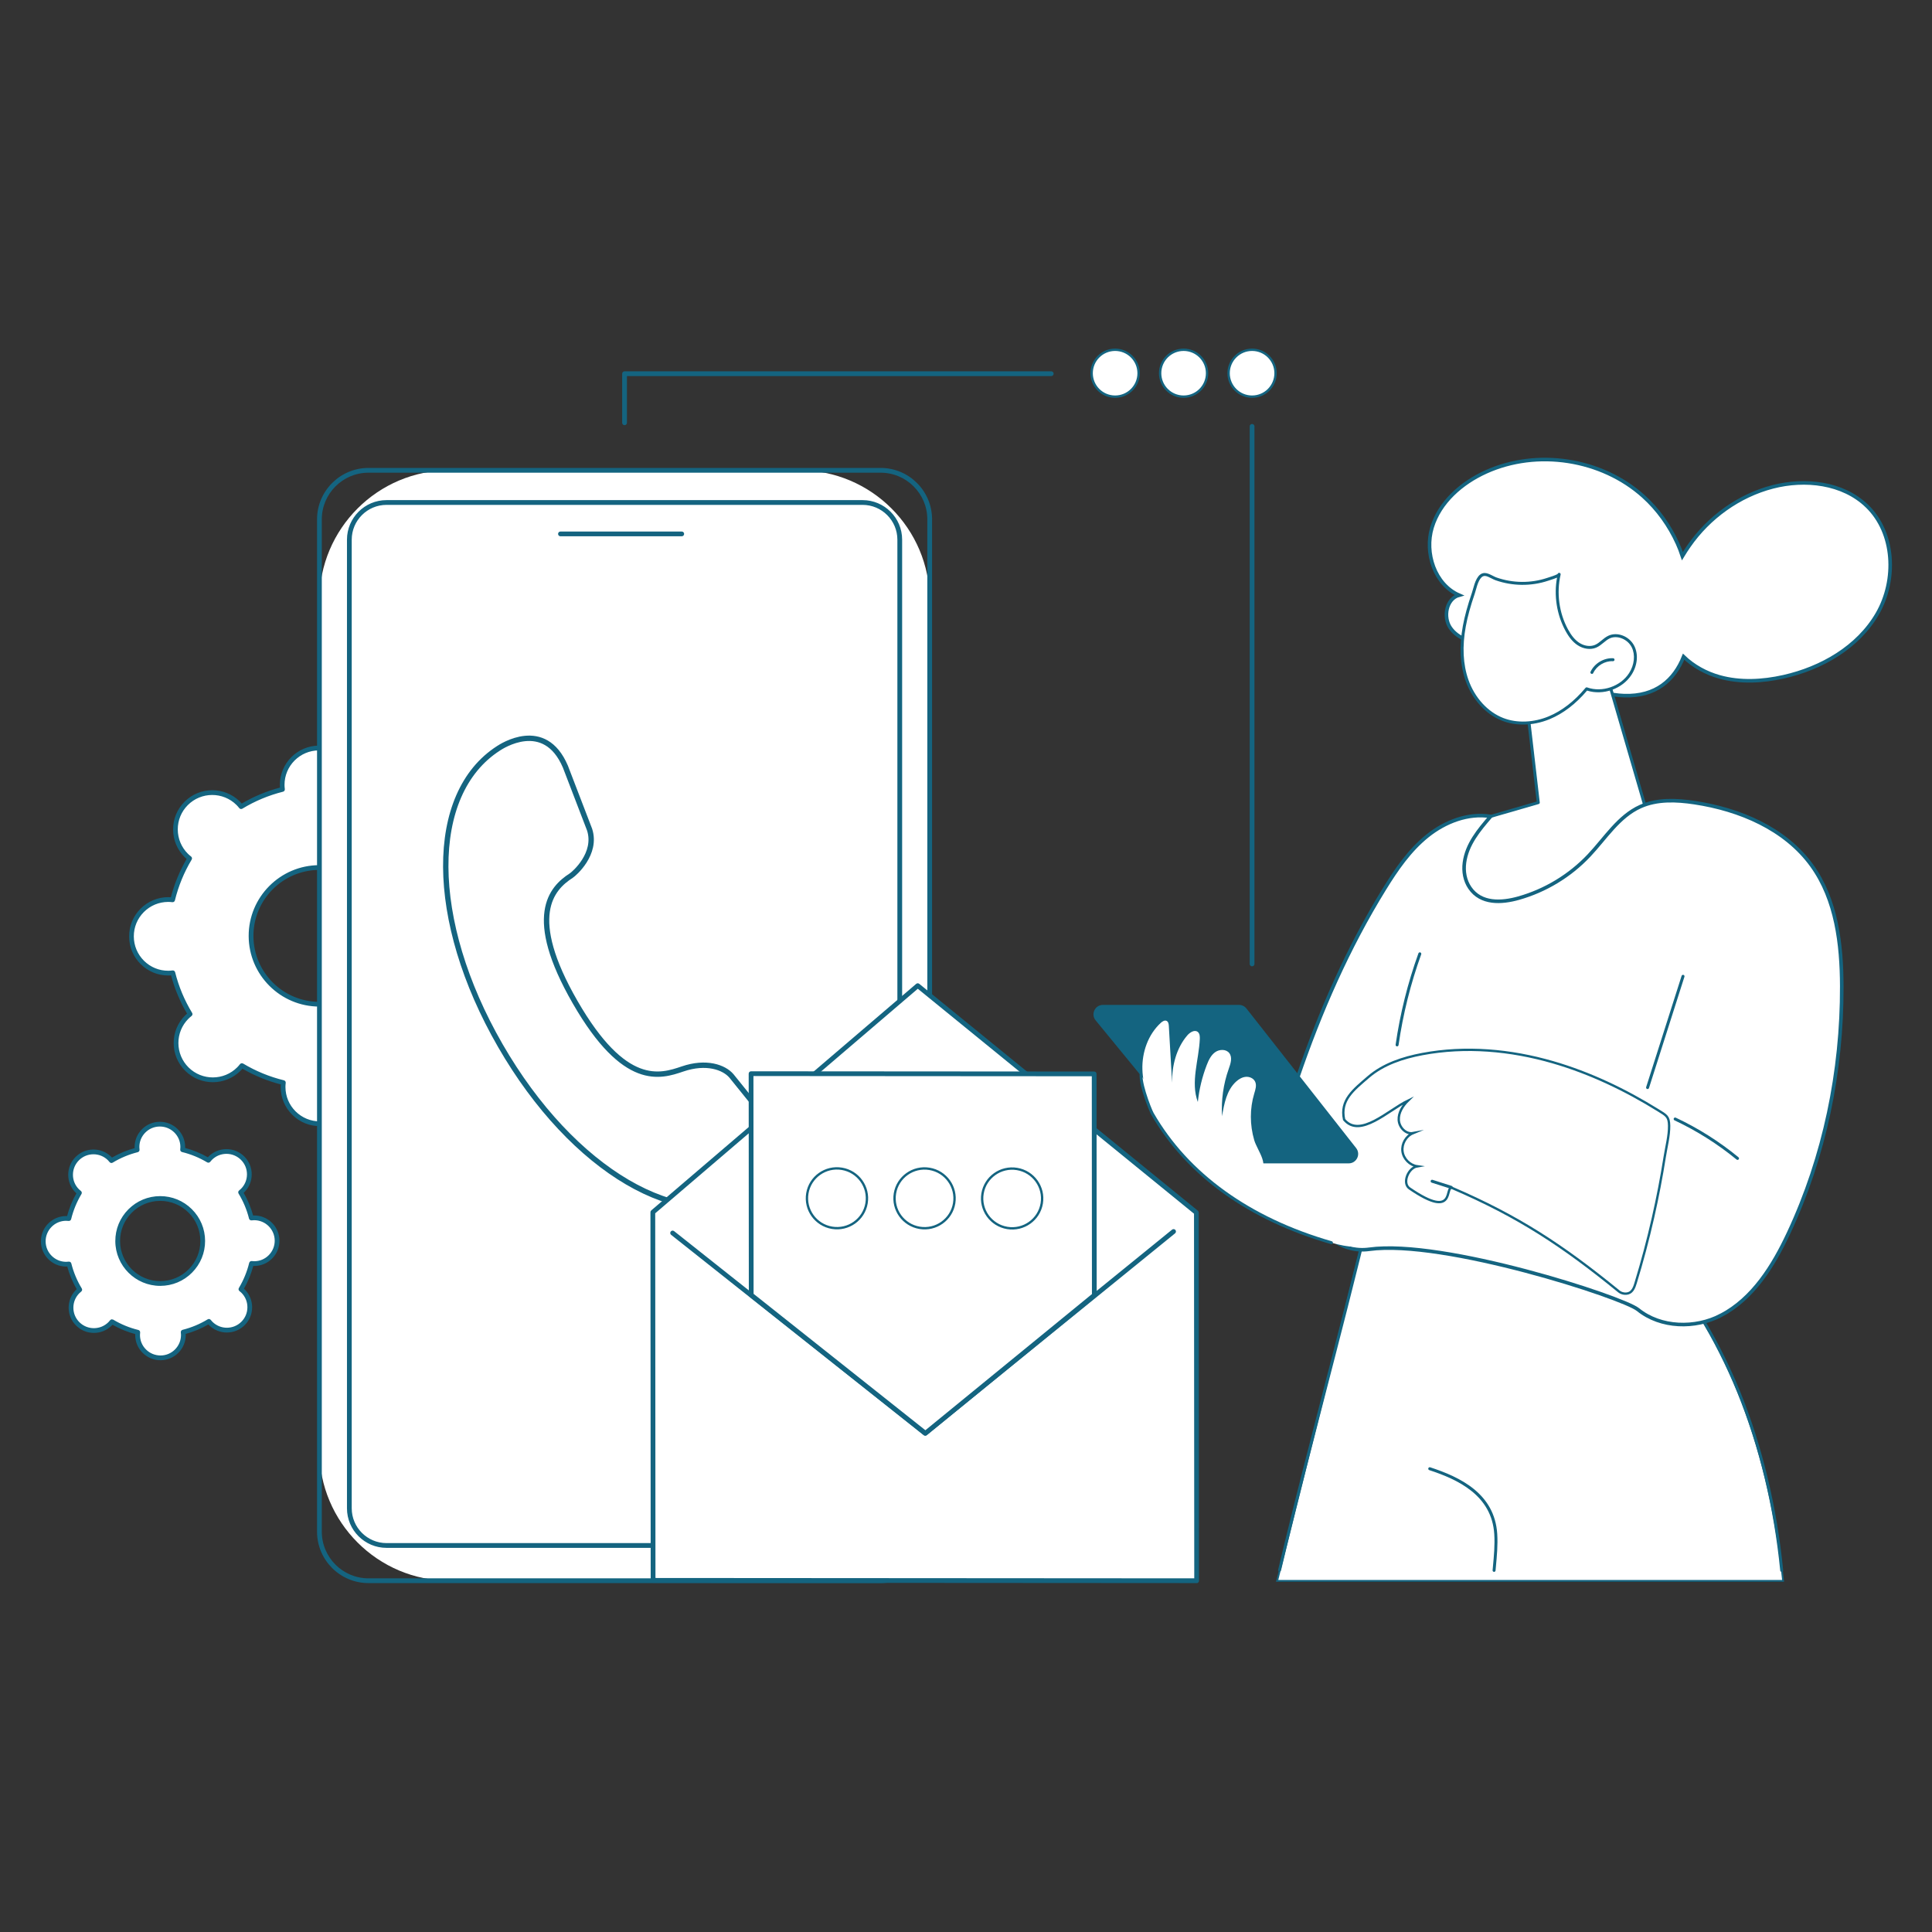 <?xml version="1.0" encoding="UTF-8"?><svg id="Layer_1" data-name="Layer 1" xmlns="http://www.w3.org/2000/svg" viewBox="0 0 1080 1080"><rect x="0" y="0" width="1080" height="1080" fill="#333333" stroke="none"/><defs><style>.cls-1, .cls-2, .cls-3, .cls-4, .cls-5, .cls-6 {
        stroke: #146480;
        stroke-miterlimit: 10;
      }

      .cls-1, .cls-7 {
        fill: #146480;
      }

      .cls-2, .cls-4 {
        stroke-width: 1.31px;
      }

      .cls-2, .cls-6 {
        fill: none;
      }

      .cls-8, .cls-3, .cls-4, .cls-5 {
        fill: #fff;
      }

      .cls-5 {
        stroke-width: 2px;
      }

      .cls-6 {
        stroke-width: 3px;
      }</style></defs><g id="Get_in_touch" data-name="Get in touch"><g><g><path class="cls-3" d="M262.99,502.34c-.85,0-1.68.07-2.5.17-2.07-8.25-5.35-16.02-9.65-23.1.65-.51,1.28-1.05,1.88-1.65,8.01-8.06,7.97-21.08-.09-29.09-8.06-8.01-21.09-7.97-29.1.09-.6.6-1.14,1.24-1.64,1.89-7.11-4.26-14.9-7.49-23.17-9.51.1-.82.16-1.65.16-2.5-.03-11.36-9.27-20.54-20.64-20.51-11.36.03-20.55,9.27-20.52,20.63,0,.85.07,1.68.17,2.5-8.25,2.07-16.03,5.35-23.11,9.65-.51-.65-1.05-1.28-1.65-1.88-8.06-8.01-21.09-7.97-29.1.09-8.01,8.06-7.97,21.08.09,29.09.6.6,1.24,1.13,1.89,1.64-4.26,7.11-7.49,14.9-9.52,23.16-.82-.1-1.65-.16-2.5-.16-11.36.03-20.55,9.27-20.52,20.63.03,11.36,9.27,20.54,20.64,20.51.85,0,1.68-.07,2.5-.17,2.07,8.25,5.35,16.02,9.65,23.1-.65.51-1.28,1.05-1.88,1.65-8.01,8.06-7.97,21.08.09,29.09,8.06,8.01,21.09,7.97,29.1-.09.6-.6,1.14-1.24,1.64-1.89,7.11,4.26,14.9,7.49,23.17,9.51-.1.82-.16,1.65-.16,2.5.03,11.36,9.27,20.54,20.64,20.51,11.36-.03,20.55-9.27,20.52-20.63,0-.85-.07-1.68-.17-2.5,8.25-2.07,16.03-5.35,23.11-9.65.51.65,1.05,1.28,1.65,1.88,8.06,8.01,21.09,7.97,29.1-.09,8.01-8.06,7.97-21.08-.09-29.09-.6-.6-1.24-1.13-1.89-1.64,4.26-7.11,7.49-14.9,9.52-23.16.82.1,1.65.16,2.5.16,11.36-.03,20.55-9.27,20.52-20.63-.03-11.36-9.27-20.54-20.64-20.51ZM178.67,561.35c-21.1.06-38.26-16.99-38.33-38.09-.06-21.1,17-38.25,38.1-38.31,21.1-.06,38.26,16.99,38.33,38.09.06,21.1-17,38.25-38.1,38.31Z"/><path class="cls-1" d="M178.8,629.02c-5.69,0-11.05-2.21-15.09-6.22-4.05-4.03-6.3-9.4-6.31-15.11,0-.59.03-1.2.09-1.87-7.76-1.97-15.18-5.02-22.07-9.06-.43.52-.84.98-1.25,1.39-8.32,8.37-21.9,8.41-30.27.09-4.05-4.03-6.3-9.4-6.31-15.11-.02-5.72,2.19-11.1,6.23-15.15.41-.42.87-.83,1.38-1.26-4.09-6.87-7.18-14.26-9.19-22.01-.67.06-1.28.1-1.87.1h-.06c-5.69,0-11.05-2.21-15.09-6.22-4.06-4.03-6.3-9.4-6.31-15.11-.02-5.72,2.19-11.1,6.23-15.15,4.03-4.05,9.4-6.3,15.12-6.31.58,0,1.2.03,1.87.09,1.97-7.76,5.02-15.17,9.07-22.06-.52-.43-.98-.84-1.39-1.25-4.05-4.03-6.3-9.4-6.31-15.11-.02-5.72,2.19-11.1,6.23-15.15,8.32-8.37,21.9-8.41,30.27-.09.42.41.83.87,1.26,1.38,6.87-4.09,14.27-7.17,22.02-9.19-.06-.66-.1-1.28-.1-1.87-.03-11.8,9.54-21.43,21.34-21.46h.06c11.77,0,21.37,9.56,21.41,21.34,0,.59-.03,1.2-.09,1.87,7.76,1.97,15.18,5.02,22.07,9.06.42-.51.84-.97,1.25-1.39,8.32-8.37,21.9-8.41,30.27-.09,4.05,4.03,6.3,9.4,6.31,15.11.02,5.72-2.19,11.1-6.23,15.15-.41.42-.87.83-1.38,1.26,4.09,6.87,7.18,14.26,9.19,22.01.67-.06,1.28-.1,1.87-.1h.06c5.69,0,11.05,2.21,15.09,6.22,4.05,4.03,6.3,9.4,6.31,15.11.03,11.8-9.54,21.43-21.34,21.46-.57,0-1.2-.03-1.87-.09-1.97,7.76-5.02,15.17-9.07,22.06.52.42.98.84,1.39,1.25,4.05,4.03,6.3,9.4,6.31,15.11.02,5.72-2.19,11.1-6.23,15.15-8.32,8.37-21.9,8.41-30.27.09-.42-.41-.83-.87-1.26-1.38-6.87,4.09-14.27,7.18-22.02,9.19.06.67.1,1.28.1,1.87.02,5.72-2.19,11.1-6.23,15.15-4.03,4.05-9.4,6.3-15.12,6.31h-.06ZM135.22,594.84c.15,0,.29.04.43.12,7.13,4.27,14.85,7.44,22.94,9.42.41.1.68.49.63.9-.11.89-.16,1.67-.15,2.4.02,5.27,2.08,10.22,5.82,13.94,3.73,3.7,8.67,5.74,13.92,5.74h.06c5.27-.02,10.23-2.08,13.95-5.82,3.72-3.74,5.76-8.7,5.74-13.97,0-.73-.06-1.51-.17-2.4-.05-.42.21-.81.62-.91,8.08-2.03,15.78-5.24,22.88-9.55.36-.22.82-.13,1.08.2.55.7,1.07,1.29,1.59,1.8,7.72,7.67,20.25,7.64,27.93-.08,3.72-3.74,5.76-8.7,5.74-13.97s-2.08-10.22-5.82-13.94c-.51-.51-1.11-1.03-1.81-1.57-.33-.26-.42-.72-.2-1.08,4.27-7.13,7.44-14.84,9.42-22.93.1-.41.5-.68.9-.63.87.1,1.64.15,2.36.15h.04c10.89-.03,19.72-8.91,19.69-19.8-.02-5.27-2.08-10.22-5.82-13.94-3.74-3.72-8.74-5.76-13.98-5.74-.73,0-1.49.06-2.4.17-.41.05-.8-.21-.91-.62-2.03-8.07-5.24-15.77-9.56-22.87-.22-.36-.13-.82.2-1.08.7-.55,1.29-1.07,1.8-1.59,3.72-3.74,5.76-8.7,5.74-13.97-.02-5.27-2.08-10.22-5.82-13.94-7.72-7.67-20.25-7.64-27.93.08-.51.52-1.03,1.11-1.58,1.81-.26.33-.72.42-1.08.2-7.13-4.27-14.85-7.44-22.94-9.42-.41-.1-.68-.49-.63-.9.11-.91.16-1.67.15-2.4-.03-10.86-8.89-19.68-19.75-19.68h-.06c-10.89.03-19.72,8.91-19.69,19.8,0,.73.06,1.51.17,2.4.05.42-.21.81-.62.91-8.08,2.03-15.78,5.24-22.88,9.55-.36.22-.82.13-1.08-.2-.55-.7-1.07-1.29-1.59-1.8-7.72-7.67-20.25-7.64-27.93.08-3.72,3.74-5.76,8.7-5.74,13.97.02,5.27,2.08,10.22,5.82,13.94.51.51,1.11,1.03,1.81,1.57.33.26.42.72.2,1.08-4.27,7.13-7.44,14.85-9.42,22.93-.1.41-.49.68-.9.63-.9-.11-1.67-.15-2.4-.15-5.27.02-10.23,2.08-13.95,5.82s-5.76,8.7-5.74,13.97c.02,5.27,2.08,10.22,5.82,13.94,3.74,3.72,8.67,5.75,13.98,5.74.72,0,1.51-.06,2.4-.17.41-.05.81.21.91.62,2.03,8.07,5.24,15.77,9.56,22.87.22.36.13.82-.2,1.08-.7.55-1.29,1.07-1.8,1.59-3.72,3.74-5.76,8.7-5.74,13.97.02,5.27,2.08,10.22,5.82,13.94,7.72,7.67,20.25,7.64,27.93-.08.51-.51,1.03-1.11,1.58-1.81.16-.21.41-.32.66-.32ZM262.99,502.34h0,0ZM178.55,562.18c-21.48,0-38.98-17.43-39.04-38.91-.06-21.52,17.4-39.08,38.93-39.14.04,0,.08,0,.12,0,10.38,0,20.15,4.03,27.52,11.35,7.4,7.35,11.49,17.14,11.52,27.56.03,10.42-4,20.24-11.35,27.63-7.35,7.39-17.15,11.48-27.57,11.51-.04,0-.08,0-.12,0ZM178.56,485.79s-.07,0-.11,0c-20.61.06-37.34,16.87-37.28,37.48.06,20.57,16.82,37.26,37.38,37.26.04,0,.07,0,.11,0,9.99-.03,19.36-3.94,26.4-11.02,7.04-7.08,10.9-16.47,10.87-26.46-.03-9.98-3.95-19.35-11.03-26.39-7.05-7.01-16.41-10.87-26.35-10.87Z"/></g><g><path class="cls-3" d="M142.07,680.78c-.53,0-1.04.04-1.55.11-1.29-5.13-3.33-9.96-6-14.37.4-.32.8-.65,1.17-1.03,4.98-5.01,4.96-13.11-.05-18.09-5.01-4.98-13.12-4.96-18.1.05-.37.37-.71.77-1.02,1.17-4.42-2.65-9.27-4.66-14.41-5.92.06-.51.1-1.03.1-1.55-.02-7.07-5.77-12.78-12.84-12.76-7.07.02-12.78,5.77-12.76,12.83,0,.53.04,1.04.11,1.55-5.13,1.29-9.97,3.33-14.37,6-.32-.4-.66-.8-1.03-1.17-5.01-4.98-13.12-4.96-18.1.05-4.98,5.01-4.96,13.11.05,18.09.37.37.77.71,1.17,1.02-2.65,4.42-4.66,9.27-5.92,14.4-.51-.06-1.03-.1-1.55-.1-7.07.02-12.78,5.77-12.76,12.83.02,7.07,5.77,12.78,12.84,12.76.53,0,1.04-.04,1.55-.11,1.29,5.13,3.33,9.96,6,14.37-.4.32-.8.65-1.17,1.03-4.98,5.01-4.96,13.11.05,18.09,5.01,4.98,13.12,4.96,18.1-.05.37-.37.71-.77,1.02-1.17,4.42,2.65,9.27,4.66,14.41,5.92-.06.51-.1,1.03-.1,1.55.02,7.07,5.77,12.78,12.84,12.76,7.07-.02,12.78-5.77,12.76-12.83,0-.53-.04-1.04-.11-1.55,5.13-1.29,9.97-3.33,14.37-6,.32.4.66.8,1.03,1.17,5.01,4.98,13.12,4.96,18.1-.05,4.98-5.01,4.96-13.11-.05-18.09-.37-.37-.77-.71-1.17-1.02,2.65-4.42,4.66-9.26,5.92-14.4.51.06,1.03.1,1.55.1,7.07-.02,12.78-5.77,12.76-12.83-.02-7.07-5.77-12.78-12.84-12.76ZM89.63,717.48c-13.13.04-23.8-10.57-23.84-23.69-.04-13.12,10.57-23.79,23.7-23.83,13.13-.04,23.8,10.57,23.84,23.69.04,13.12-10.57,23.79-23.7,23.83Z"/><path class="cls-1" d="M89.71,759.88c-3.62,0-7.04-1.41-9.61-3.96-2.58-2.57-4.01-5.98-4.02-9.62,0-.3.01-.6.03-.92-4.68-1.21-9.15-3.05-13.32-5.47-.21.25-.42.47-.63.68-5.3,5.33-13.94,5.35-19.27.06-2.58-2.57-4.01-5.98-4.02-9.62-.01-3.64,1.4-7.06,3.96-9.64.21-.21.43-.42.68-.63-2.45-4.15-4.31-8.62-5.55-13.28-.34.03-.65.04-.97.04-7.5,0-13.6-6.08-13.63-13.58-.01-3.64,1.4-7.06,3.96-9.64,2.57-2.58,5.98-4.01,9.62-4.02.29,0,.6.01.93.03,1.21-4.67,3.05-9.15,5.47-13.32-.25-.21-.47-.42-.68-.63-2.58-2.57-4.01-5.98-4.02-9.62-.01-3.64,1.4-7.06,3.96-9.64,5.3-5.33,13.94-5.35,19.27-.06.21.21.42.43.63.68,4.16-2.44,8.62-4.31,13.29-5.55-.03-.32-.04-.63-.04-.92-.01-3.64,1.4-7.06,3.96-9.64,2.57-2.58,5.98-4.01,9.62-4.02h.04c3.62,0,7.04,1.41,9.61,3.96,2.58,2.57,4.01,5.98,4.02,9.62,0,.29-.01.6-.03.92,4.68,1.21,9.15,3.05,13.32,5.47.21-.25.42-.47.63-.68,5.3-5.33,13.94-5.35,19.27-.06,2.58,2.57,4.01,5.98,4.02,9.62.01,3.64-1.4,7.06-3.96,9.64-.21.21-.43.42-.68.63,2.45,4.16,4.31,8.62,5.55,13.28.33-.03.63-.04.93-.04h.04c7.5,0,13.6,6.08,13.63,13.58.01,3.64-1.4,7.06-3.96,9.64-2.57,2.58-5.98,4.01-9.62,4.02-.3,0-.6-.01-.93-.03-1.21,4.67-3.05,9.15-5.47,13.32.25.21.47.42.68.63,2.58,2.57,4.01,5.98,4.02,9.62.01,3.64-1.4,7.06-3.96,9.64-5.3,5.33-13.94,5.35-19.27.06-.21-.21-.42-.43-.63-.68-4.16,2.44-8.62,4.31-13.29,5.55.03.32.04.63.04.92.01,3.64-1.4,7.06-3.96,9.64-2.57,2.58-5.98,4.01-9.62,4.02h-.04ZM62.6,738c.15,0,.29.04.43.12,4.41,2.64,9.18,4.6,14.18,5.82.41.1.68.49.63.9-.06.54-.09,1.01-.09,1.45,0,3.2,1.26,6.2,3.53,8.45,2.27,2.25,5.25,3.47,8.47,3.48,3.2,0,6.2-1.26,8.45-3.53s3.49-5.27,3.48-8.47c0-.44-.03-.91-.1-1.45-.05-.42.21-.81.62-.91,4.99-1.25,9.75-3.24,14.15-5.91.36-.22.82-.13,1.08.2.34.43.65.78.96,1.09,4.68,4.65,12.27,4.63,16.93-.05,2.25-2.27,3.49-5.27,3.48-8.47,0-3.2-1.26-6.2-3.53-8.45-.31-.31-.67-.62-1.1-.95-.33-.26-.42-.72-.2-1.08,2.64-4.41,4.6-9.18,5.82-14.17.1-.41.5-.67.9-.63.55.06,1.04.1,1.45.09,3.2,0,6.2-1.26,8.45-3.53s3.49-5.27,3.48-8.47c-.02-6.58-5.38-11.93-11.97-11.93h-.04c-.44,0-.9.03-1.45.1-.42.05-.81-.21-.91-.62-1.25-4.99-3.24-9.75-5.91-14.14-.22-.36-.13-.82.2-1.08.43-.34.78-.65,1.09-.96,2.25-2.27,3.49-5.27,3.48-8.47,0-3.2-1.26-6.2-3.53-8.45-4.68-4.65-12.27-4.63-16.93.05-.31.31-.62.67-.96,1.1-.26.33-.72.42-1.08.2-4.41-2.64-9.18-4.6-14.18-5.82-.41-.1-.68-.49-.63-.9.06-.54.09-1.02.09-1.45,0-3.2-1.26-6.2-3.53-8.45-2.26-2.24-5.25-3.48-8.44-3.48h-.04c-3.2,0-6.2,1.26-8.45,3.53s-3.49,5.27-3.48,8.47c0,.44.03.91.1,1.45.05.42-.21.81-.62.91-4.99,1.25-9.75,3.24-14.15,5.91-.36.22-.82.13-1.08-.19-.34-.43-.65-.78-.96-1.09-4.68-4.65-12.27-4.63-16.93.05-2.25,2.27-3.49,5.27-3.48,8.47,0,3.2,1.26,6.2,3.53,8.45.31.31.67.62,1.1.95.33.26.42.72.2,1.08-2.64,4.41-4.6,9.18-5.82,14.17-.1.41-.48.68-.9.63-.55-.07-1.05-.09-1.45-.09-3.2,0-6.2,1.26-8.45,3.53s-3.49,5.27-3.48,8.47c.02,6.58,5.38,11.93,11.97,11.93h.04c.44,0,.9-.03,1.45-.1.42-.05.8.21.91.62,1.25,4.99,3.24,9.75,5.91,14.14.22.36.13.82-.2,1.08-.43.34-.78.65-1.09.96-2.25,2.27-3.49,5.27-3.48,8.47,0,3.2,1.26,6.2,3.53,8.45,4.68,4.65,12.27,4.63,16.93-.05.31-.31.62-.67.96-1.1.16-.21.41-.32.65-.32ZM142.07,680.78h0,0ZM89.56,718.31c-13.53,0-24.56-10.98-24.6-24.51-.02-6.57,2.52-12.75,7.15-17.41,4.63-4.66,10.8-7.23,17.37-7.25.03,0,.05,0,.07,0,6.54,0,12.7,2.54,17.34,7.15,4.66,4.63,7.24,10.8,7.26,17.36.02,6.57-2.52,12.75-7.15,17.41-4.63,4.66-10.8,7.23-17.37,7.25-.02,0-.05,0-.07,0ZM89.56,670.8h-.07c-6.13.02-11.88,2.42-16.2,6.76-4.32,4.34-6.69,10.11-6.67,16.23.04,12.62,10.32,22.86,22.94,22.86.02,0,.05,0,.07,0,6.13-.02,11.88-2.42,16.2-6.76,4.32-4.34,6.69-10.11,6.67-16.23-.02-6.12-2.42-11.87-6.77-16.19-4.33-4.3-10.07-6.67-16.17-6.67Z"/></g></g><g><g><g><path class="cls-8" d="M251.4,262.91h195.47c40.2,0,72.85,32.64,72.85,72.85v475.04c0,40.2-32.64,72.85-72.85,72.85h-195.47c-40.2,0-72.85-32.64-72.85-72.85v-475.04c0-40.2,32.64-72.85,72.85-72.85Z" transform="translate(698.26 1146.54) rotate(180)"/><path class="cls-1" d="M492.29,884.46H205.98c-15.58,0-28.25-12.67-28.25-28.25V290.33c0-15.58,12.68-28.25,28.25-28.25h286.31c15.58,0,28.25,12.67,28.25,28.25v565.88c0,15.58-12.67,28.25-28.25,28.25ZM205.98,263.74c-14.66,0-26.59,11.93-26.59,26.59v565.88c0,14.66,11.93,26.59,26.59,26.59h286.31c14.66,0,26.59-11.93,26.59-26.59V290.33c0-14.66-11.93-26.59-26.59-26.59H205.98Z"/></g><g><rect class="cls-8" x="195.29" y="280.9" width="307.69" height="583.03" rx="55.2" ry="55.2" transform="translate(698.26 1144.83) rotate(180)"/><path class="cls-1" d="M482.19,864.76H216.07c-11.92,0-21.61-9.69-21.61-21.61V301.68c0-11.92,9.69-21.61,21.61-21.61h266.12c11.92,0,21.61,9.69,21.61,21.61v541.47c0,11.92-9.7,21.61-21.61,21.61ZM216.07,281.73c-11,0-19.95,8.95-19.95,19.95v541.47c0,11,8.95,19.95,19.95,19.95h266.12c11,0,19.95-8.95,19.95-19.95V301.68c0-11-8.95-19.95-19.95-19.95H216.07Z"/></g><path class="cls-1" d="M381.1,299.29h-67.8c-.46,0-.83-.37-.83-.83s.37-.83.83-.83h67.8c.46,0,.83.37.83.83s-.37.83-.83.83Z"/></g><path class="cls-6" d="M439.35,639.22l-30.45-37.75c-4.14-4.88-14.12-8.44-27.34-3.92-12.43,4.24-32.34,10.81-60.05-37.31-27.7-48.08-13.27-63.65-2.21-70.75,1.67-1.07,14.62-12.24,10.29-25.7l-13.53-35.23c-11.68-27.4-36-11.15-37.4-10.25-39.58,25.38-39.37,96.09,1.01,166.15,40.37,70.07,101.38,105.63,143.09,83.96,1.48-.77,26.83-15.36,16.6-29.19Z"/></g><g><g><g><polygon class="cls-8" points="668.93 883.63 365.07 883.43 364.93 677.63 513.03 550.99 668.79 677.84 668.93 883.63"/><path class="cls-1" d="M668.93,884.46h0l-303.86-.2c-.46,0-.83-.37-.83-.83l-.14-205.8c0-.24.11-.47.29-.63l148.1-126.64c.31-.26.75-.27,1.06-.01l155.76,126.84c.19.16.31.39.31.64l.14,205.8c0,.22-.09.43-.24.59-.16.16-.37.24-.59.24ZM365.9,882.6l302.2.2-.14-204.57-154.91-126.16-147.28,125.94.14,204.59Z"/></g><path class="cls-1" d="M517.16,802.04c-.18,0-.36-.06-.52-.18l-141.16-111.96c-.36-.28-.42-.81-.13-1.17.28-.36.81-.42,1.17-.13l140.63,111.54,138.36-112.37c.36-.29.88-.23,1.17.12.29.36.24.88-.12,1.17l-138.88,112.79c-.15.12-.34.19-.52.19Z"/></g><g><polygon class="cls-3" points="611.73 724.03 517.31 801.22 419.93 723.9 419.85 600.19 611.65 600.31 611.73 724.03"/><path class="cls-1" d="M517.31,802.05c-.18,0-.36-.06-.52-.18l-97.38-77.31c-.2-.16-.31-.4-.31-.65l-.08-123.72c0-.22.09-.43.24-.59s.37-.24.59-.24h0l191.8.13c.46,0,.83.37.83.83l.08,123.72c0,.25-.11.49-.3.64l-94.42,77.18c-.15.12-.34.19-.53.19ZM420.76,723.5l96.54,76.65,93.6-76.51-.08-122.5-190.14-.13.08,122.49Z"/></g><g><ellipse class="cls-2" cx="467.9" cy="669.9" rx="16.71" ry="16.78" transform="translate(-269.77 1021.41) rotate(-80.55)"/><ellipse class="cls-2" cx="516.86" cy="669.94" rx="16.71" ry="16.78" transform="translate(-228.88 1069.73) rotate(-80.55)"/><ellipse class="cls-2" cx="565.81" cy="669.97" rx="16.71" ry="16.78" transform="translate(-187.98 1118.08) rotate(-80.55)"/></g></g><g><path class="cls-5" d="M1043.61,282.87c-13.46-13.02-34.54-15.4-52.66-10.7-18.87,4.9-35.64,17.01-46.74,32.97-1.27,1.82-2.53,3.75-3.74,5.75-.84-2.53-1.77-4.92-2.77-7.13-4.51-9.93-10.95-19.01-19.07-26.31-23.34-21.01-59.37-26.59-87.97-13.63-13.54,6.14-25.82,16.8-30.14,31.03-4.32,14.23,1.5,31.91,15.13,37.85-7.14,1.96-9.1,12.26-4.86,18.34,4.24,6.07,12.19,8.38,19.59,8.66,7.42.28,15.12-1.02,22.12,1.46,5.14,1.82,9.36,5.51,13.61,8.94,12.1,9.76,26.25,18.27,41.79,18.76,17.69.57,28.04-8.68,33.24-21.76,5.52,5.32,12.56,9.17,19.98,11.26,11.63,3.28,24.1,2.59,35.89-.05,21.17-4.74,41.64-16.5,52.47-35.3,10.83-18.8,9.74-45.06-5.86-60.14Z"/><g><path class="cls-3" d="M713.93,883.72l50.94-202.77,171.92,34.98c39.02,51.6,54.49,114.46,59.98,167.79h-282.83Z"/><path class="cls-7" d="M995.98,878.68c-.42,0-.78-.32-.83-.75-3.43-35-11.71-69.36-23.93-99.38-6.21-15.24-13.61-29.87-22.01-43.5-2.14-3.47-4.37-6.92-6.64-10.27-.43-.63-.87-1.36-1.34-2.13-1.65-2.72-3.69-6.1-6.15-6.61-8.64-1.78-17.62-3.61-27.46-5.6-18.92-3.82-38.17-7.64-56.78-11.33-17.39-3.45-35.37-7.02-53.05-10.58-9.16-1.84-18.31-3.7-27.46-5.58l-3.75-.77c-.24-.05-.45-.1-.62-.14-.12-.03-.24-.06-.34-.08-.08.15-.19.38-.28.59-.57,1.23-.85,2.81-1.13,4.34-.14.79-.28,1.54-.45,2.26-1.09,4.51-2.2,9.01-3.31,13.51-4.77,19.27-9.6,38.11-13.7,54.01-1.75,6.79-3.51,13.59-5.27,20.38-7.4,28.6-15.05,58.18-22.14,87.37-1.09,4.47-2.16,8.95-3.23,13.43-.11.45-.55.72-1,.62-.45-.11-.72-.55-.62-1,1.07-4.48,2.14-8.96,3.23-13.44,7.1-29.21,14.75-58.79,22.15-87.4,1.76-6.79,3.52-13.59,5.27-20.38,4.1-15.89,8.93-34.74,13.7-54,1.11-4.5,2.22-9,3.31-13.5.16-.67.29-1.39.43-2.16.29-1.64.6-3.33,1.25-4.74.67-1.46,1.01-1.79,2.51-1.44.16.04.36.08.58.13l3.74.77c9.15,1.88,18.3,3.74,27.46,5.58,17.67,3.56,35.66,7.13,53.05,10.58,18.62,3.69,37.87,7.51,56.79,11.33,9.83,1.98,18.82,3.82,27.46,5.6,3.17.65,5.42,4.38,7.24,7.37.46.75.89,1.46,1.29,2.06,2.28,3.37,4.53,6.84,6.68,10.33,8.45,13.7,15.89,28.42,22.13,43.74,12.28,30.16,20.6,64.69,24.04,99.84.04.46-.29.86-.74.91-.03,0-.06,0-.08,0Z"/><path class="cls-7" d="M835.2,878.68s-.05,0-.08,0c-.46-.04-.79-.45-.75-.9l.19-2.07c.56-5.96,1.13-12.11.74-18.16-1.38-21.59-20.14-30.44-36.33-35.74-.44-.14-.67-.61-.53-1.05.14-.44.61-.67,1.05-.53,16.69,5.46,36.03,14.63,37.47,37.21.39,6.17-.19,12.4-.75,18.42l-.19,2.07c-.04.43-.4.75-.83.75Z"/></g><g><g><path class="cls-3" d="M895.54,368.14l25.45,87.39s-48.59,59.89-85.21,57.53c-36.62-2.36-29.79-43.81-2.51-56.68l26.63-7.71-7.94-68.5,43.57-12.03Z"/><path class="cls-7" d="M837.95,513.96c-.74,0-1.48-.02-2.21-.07-14.11-.91-23.43-7.86-25.57-19.08-2.79-14.63,7.21-31.84,22.76-39.18.04-.02.08-.03.12-.05l25.96-7.52-7.86-67.81c-.05-.41.21-.79.6-.9l43.57-12.03c.43-.12.89.13,1.02.57l25.45,87.39c.08.26.02.54-.15.75-1.95,2.41-47.41,57.9-83.69,57.9ZM833.58,457.16c-14.86,7.04-24.43,23.43-21.78,37.34,2.01,10.57,10.55,16.86,24.04,17.73,34.36,2.22,80.25-52.09,84.23-56.89l-25.1-86.19-42.1,11.62,7.86,67.8c.05.4-.2.78-.59.89l-26.57,7.69Z"/></g><g><g><path class="cls-8" d="M818.58,350.03c-1.84,10.06-1.89,20.64,1.5,30.29,3.4,9.64,10.55,18.24,20.1,21.89,8.28,3.17,17.76,2.41,25.94-1.01s15.14-9.32,20.83-16.12c8.73,3.1,19.37-.52,24.41-8.3,2.9-4.49,3.92-10.47,1.55-15.26-2.37-4.8-8.61-7.66-13.44-5.38-2.76,1.3-4.72,3.96-7.52,5.14-3.13,1.32-6.86.54-9.68-1.35-2.82-1.89-4.85-4.76-6.46-7.75-5.09-9.41-6.6-20.7-4.18-31.12-.23.98-5.46,2.47-6.39,2.78-2.35.79-4.76,1.38-7.21,1.76-4.83.75-9.78.7-14.59-.14-2.44-.42-4.85-1.05-7.18-1.88-1.86-.66-4.26-2.41-6.24-2.43-4.13-.05-5.36,7.49-6.36,10.4-2.07,6.05-3.91,12.19-5.06,18.49Z"/><path class="cls-7" d="M851.44,405.03c-4.04,0-7.97-.68-11.56-2.05-9.19-3.51-16.89-11.88-20.59-22.39-3.13-8.88-3.65-19.22-1.54-30.71,1.01-5.49,2.63-11.4,5.09-18.61.17-.48.34-1.11.54-1.83,1.02-3.64,2.55-9.13,6.56-9.13.02,0,.03,0,.05,0,1.48.02,3.01.8,4.49,1.55.73.37,1.41.72,2.01.93,2.27.8,4.64,1.42,7.05,1.84,4.76.83,9.58.87,14.32.13,2.42-.38,4.8-.96,7.07-1.73.13-.05.36-.12.64-.2,3.82-1.19,4.97-1.79,5.24-2.09.14-.38.56-.61.96-.51.45.1.72.55.62,1-2.37,10.2-.88,21.33,4.1,30.54,1.91,3.53,3.88,5.9,6.19,7.46,2.84,1.91,6.25,2.4,8.9,1.28,1.35-.57,2.49-1.51,3.71-2.52,1.16-.96,2.36-1.94,3.78-2.61,5.05-2.39,11.85.3,14.54,5.76,2.35,4.75,1.74,10.91-1.6,16.08-5.1,7.89-15.9,11.69-24.83,8.82-6.31,7.44-13.3,12.8-20.78,15.92-4.89,2.04-10.03,3.07-15,3.07ZM829.96,321.97c-2.76,0-4.09,4.76-4.97,7.91-.21.75-.39,1.39-.57,1.92-2.44,7.13-4.04,12.96-5.03,18.37-2.06,11.21-1.56,21.26,1.47,29.86,3.54,10.05,10.87,18.05,19.62,21.39,7.6,2.91,16.83,2.54,25.32-1,7.37-3.08,14.27-8.43,20.51-15.89.22-.27.59-.37.92-.25,8.34,2.96,18.63-.54,23.43-7.97,2.98-4.61,3.57-10.27,1.51-14.44-2.27-4.59-8.15-6.97-12.35-4.99-1.23.58-2.3,1.46-3.43,2.39-1.26,1.03-2.55,2.1-4.12,2.76-3.16,1.33-7.17.79-10.47-1.43-2.55-1.71-4.69-4.27-6.73-8.05-4.84-8.95-6.51-19.65-4.68-29.66-.98.44-2.37.92-4.29,1.52-.27.08-.48.15-.6.19-2.36.8-4.84,1.4-7.35,1.79-4.93.76-9.93.72-14.86-.14-2.5-.43-4.97-1.08-7.32-1.91-.7-.25-1.43-.62-2.21-1.02-1.31-.67-2.67-1.36-3.76-1.37,0,0-.02,0-.03,0ZM818.58,350.03h0,0ZM870.8,320.86h0s0,0,0,0Z"/></g><g><path class="cls-8" d="M901.7,368.78c-4.87-.24-9.75,2.69-11.83,7.1l11.83-7.1Z"/><path class="cls-7" d="M889.87,376.71c-.12,0-.24-.03-.35-.08-.41-.19-.59-.69-.4-1.1,2.22-4.72,7.42-7.84,12.62-7.58.46.02.81.41.79.87-.02.46-.42.81-.87.79-4.54-.23-9.09,2.5-11.03,6.63-.14.3-.44.48-.75.48Z"/></g></g></g><g><path class="cls-5" d="M961.96,735.34c17.91-9.34,29.24-27.65,37.81-45.93,20.16-42.99,29.94-90.62,29.79-138.1-.07-23.54-3-48.31-16.76-67.42-14.89-20.67-40.36-31.41-65.55-35.21-10.15-1.53-20.92-2.01-30.28,2.21-12.16,5.48-19.57,17.68-28.73,27.37-10.65,11.28-24.4,19.6-39.33,23.81-9.53,2.69-21.04,3.36-27.27-5.78-2.79-4.09-3.65-9.16-3-14.07,1.37-10.3,8.1-18.24,14.64-25.85-12.54-2.03-25.45,2.98-35.36,10.95-9.9,7.96-17.23,18.64-23.91,29.45-20.41,33.05-36.09,68.86-48.64,105.62-4.44,13-8.55,26.59-7.14,40.26,1.6,15.46,4.47,30.22,15.88,40.77,3.69,3.41,7.21,6.47,10.27,9.04,5.83,4.89,13.45,6.94,20.99,5.9,41.46-5.71,141.76,26.81,150.24,33.69,12.78,10.36,32.07,10.73,46.35,3.28Z"/><path class="cls-7" d="M921,608.79c-.08,0-.17-.01-.25-.04-.44-.14-.68-.61-.54-1.04l19.82-62.2c.14-.44.6-.68,1.04-.54.44.14.68.61.54,1.04l-19.82,62.2c-.11.35-.44.58-.79.58Z"/><path class="cls-7" d="M780.98,584.93s-.08,0-.12,0c-.45-.07-.77-.49-.7-.94,2.5-17.38,6.79-34.56,12.75-51.08.16-.43.63-.65,1.06-.5.43.16.65.63.5,1.06-5.93,16.41-10.19,33.48-12.67,50.75-.06.41-.41.71-.82.71Z"/><g><path class="cls-2" d="M914.3,717.32c-.69,2.27-1.69,4.84-3.94,5.58-1.78.59-3.94.18-5.4-1-31.2-25.46-56.08-41.86-93.04-57.76-4.7-2.02,2.72,18.49-24.01.18-4.22-2.89-.69-11.51,4.35-12.36-4.17-.59-7.73-4.19-8.26-8.37-.53-4.18,2.01-8.56,5.9-10.17-4.04.76-7.8-3.27-7.99-7.37-.19-4.1,2.23-7.91,5.16-10.79-11.18,5.43-26.85,21.24-35.71,10.58-2.37-10.8,5.18-16.55,13.56-23.77,8.38-7.21,19.3-10.79,30.17-12.84,24.16-4.55,49.33-2.28,72.95,4.56,20.78,6.02,40.57,15.48,58.92,26.89,4.51,2.8,6.02,3.41,6.09,8.61.07,5.58-1.56,11.72-2.43,17.22-1.81,11.46-4.01,22.86-6.58,34.17-2.8,12.32-6.05,24.54-9.75,36.63Z"/><path class="cls-7" d="M811.25,664.56c-.08,0-.17-.01-.25-.04l-10.69-3.41c-.44-.14-.68-.61-.54-1.04.14-.44.61-.68,1.04-.54l10.69,3.41c.44.14.68.61.54,1.04-.11.35-.44.58-.79.58Z"/><path class="cls-7" d="M971.3,648.39c-.18,0-.37-.06-.53-.19-10.61-8.71-22.29-16.08-34.71-21.92-.41-.19-.59-.69-.4-1.1.2-.41.69-.59,1.1-.4,12.55,5.89,24.34,13.34,35.06,22.14.35.29.41.81.11,1.17-.16.2-.4.3-.64.3Z"/></g><g><path class="cls-8" d="M778.16,674.25c-.17,7.05-2.18,14.6-7.75,18.94-7.16,5.57-17.41,3.99-26.13,1.49-41.38-11.9-78.69-34.84-100.14-72.17-.89-1.54-8.76-20.41-5.54-24.67,3.03-4.01,10.56,3.6,15.48,4.64,21.31,4.47,42.33,10.28,62.91,17.38,10.58,3.65,21.04,7.64,31.36,11.96,7.89,3.3,14.61,4.2,19.88,11.35,6.56,8.9,10.19,20.02,9.92,31.09Z"/><path class="cls-7" d="M744.28,695.5c-.08,0-.15-.01-.23-.03-46.19-13.28-80.99-38.37-100.63-72.55-.67-1.17-9.11-20.78-5.48-25.58.28-.37.8-.44,1.16-.16.37.28.44.8.16,1.16-2.73,3.6,4.33,21.55,5.59,23.76,19.43,33.8,53.88,58.62,99.65,71.79.44.13.69.59.57,1.03-.1.36-.44.6-.8.6Z"/><path class="cls-7" d="M616.55,561.74h76.06c1.62,0,3.15.74,4.16,2.02l61.32,78.02c2.72,3.47.25,8.55-4.16,8.55h-73.43c-1.58,0-3.08-.71-4.09-1.93l-63.95-78.02c-2.83-3.45-.37-8.64,4.09-8.64Z"/><path class="cls-8" d="M648.89,571.78c.91-.84,2.22-1.66,3.31-1.07.95.51,1.13,1.78,1.19,2.86.61,10.56,1.21,21.13,1.82,31.69-.13-9.45,2.33-19.22,8.45-26.42,1.51-1.77,4.17-3.44,5.95-1.95,1.07.9,1.15,2.5,1.09,3.9-.52,11.86-5.27,24.11-1.1,35.23.74-7.06,2.42-14.03,4.98-20.66,1.05-2.72,2.35-5.51,4.72-7.19,2.37-1.69,6.1-1.79,7.88.52,1.88,2.45.72,5.94-.32,8.85-3,8.44-4.27,17.49-3.72,26.43,1.15-6.98,2.59-14.52,7.8-19.31,1.53-1.4,3.41-2.53,5.48-2.7,2.07-.17,4.31.8,5.2,2.68.98,2.06.17,4.47-.49,6.66-2.54,8.42-2.48,17.58-.02,26.01,1.85,6.32,9.77,14.84,1.39,19.77-2.88,1.69-6.43,1.83-9.73,1.35-9.34-1.34-17.45-6.98-24.75-12.95-7.45-6.1-14.53-12.8-19.96-20.75-5.44-7.95-9.18-17.26-9.45-26.89-.28-9.63,3.19-19.55,10.29-26.06Z"/></g></g></g><g><g><ellipse class="cls-4" cx="699.92" cy="208.63" rx="13.12" ry="13.1"/><ellipse class="cls-4" cx="661.64" cy="208.63" rx="13.12" ry="13.1"/><ellipse class="cls-4" cx="623.36" cy="208.63" rx="13.12" ry="13.1"/></g><path class="cls-1" d="M349.13,237.18c-.46,0-.83-.37-.83-.83v-27.45c0-.46.37-.83.83-.83h238.52c.46,0,.83.37.83.83s-.37.83-.83.83h-237.69v26.62c0,.46-.37.83-.83.83Z"/><path class="cls-1" d="M699.92,539.67c-.46,0-.83-.37-.83-.83V238.34c0-.46.37-.83.83-.83s.83.37.83.83v300.5c0,.46-.37.83-.83.83Z"/></g></g></svg>